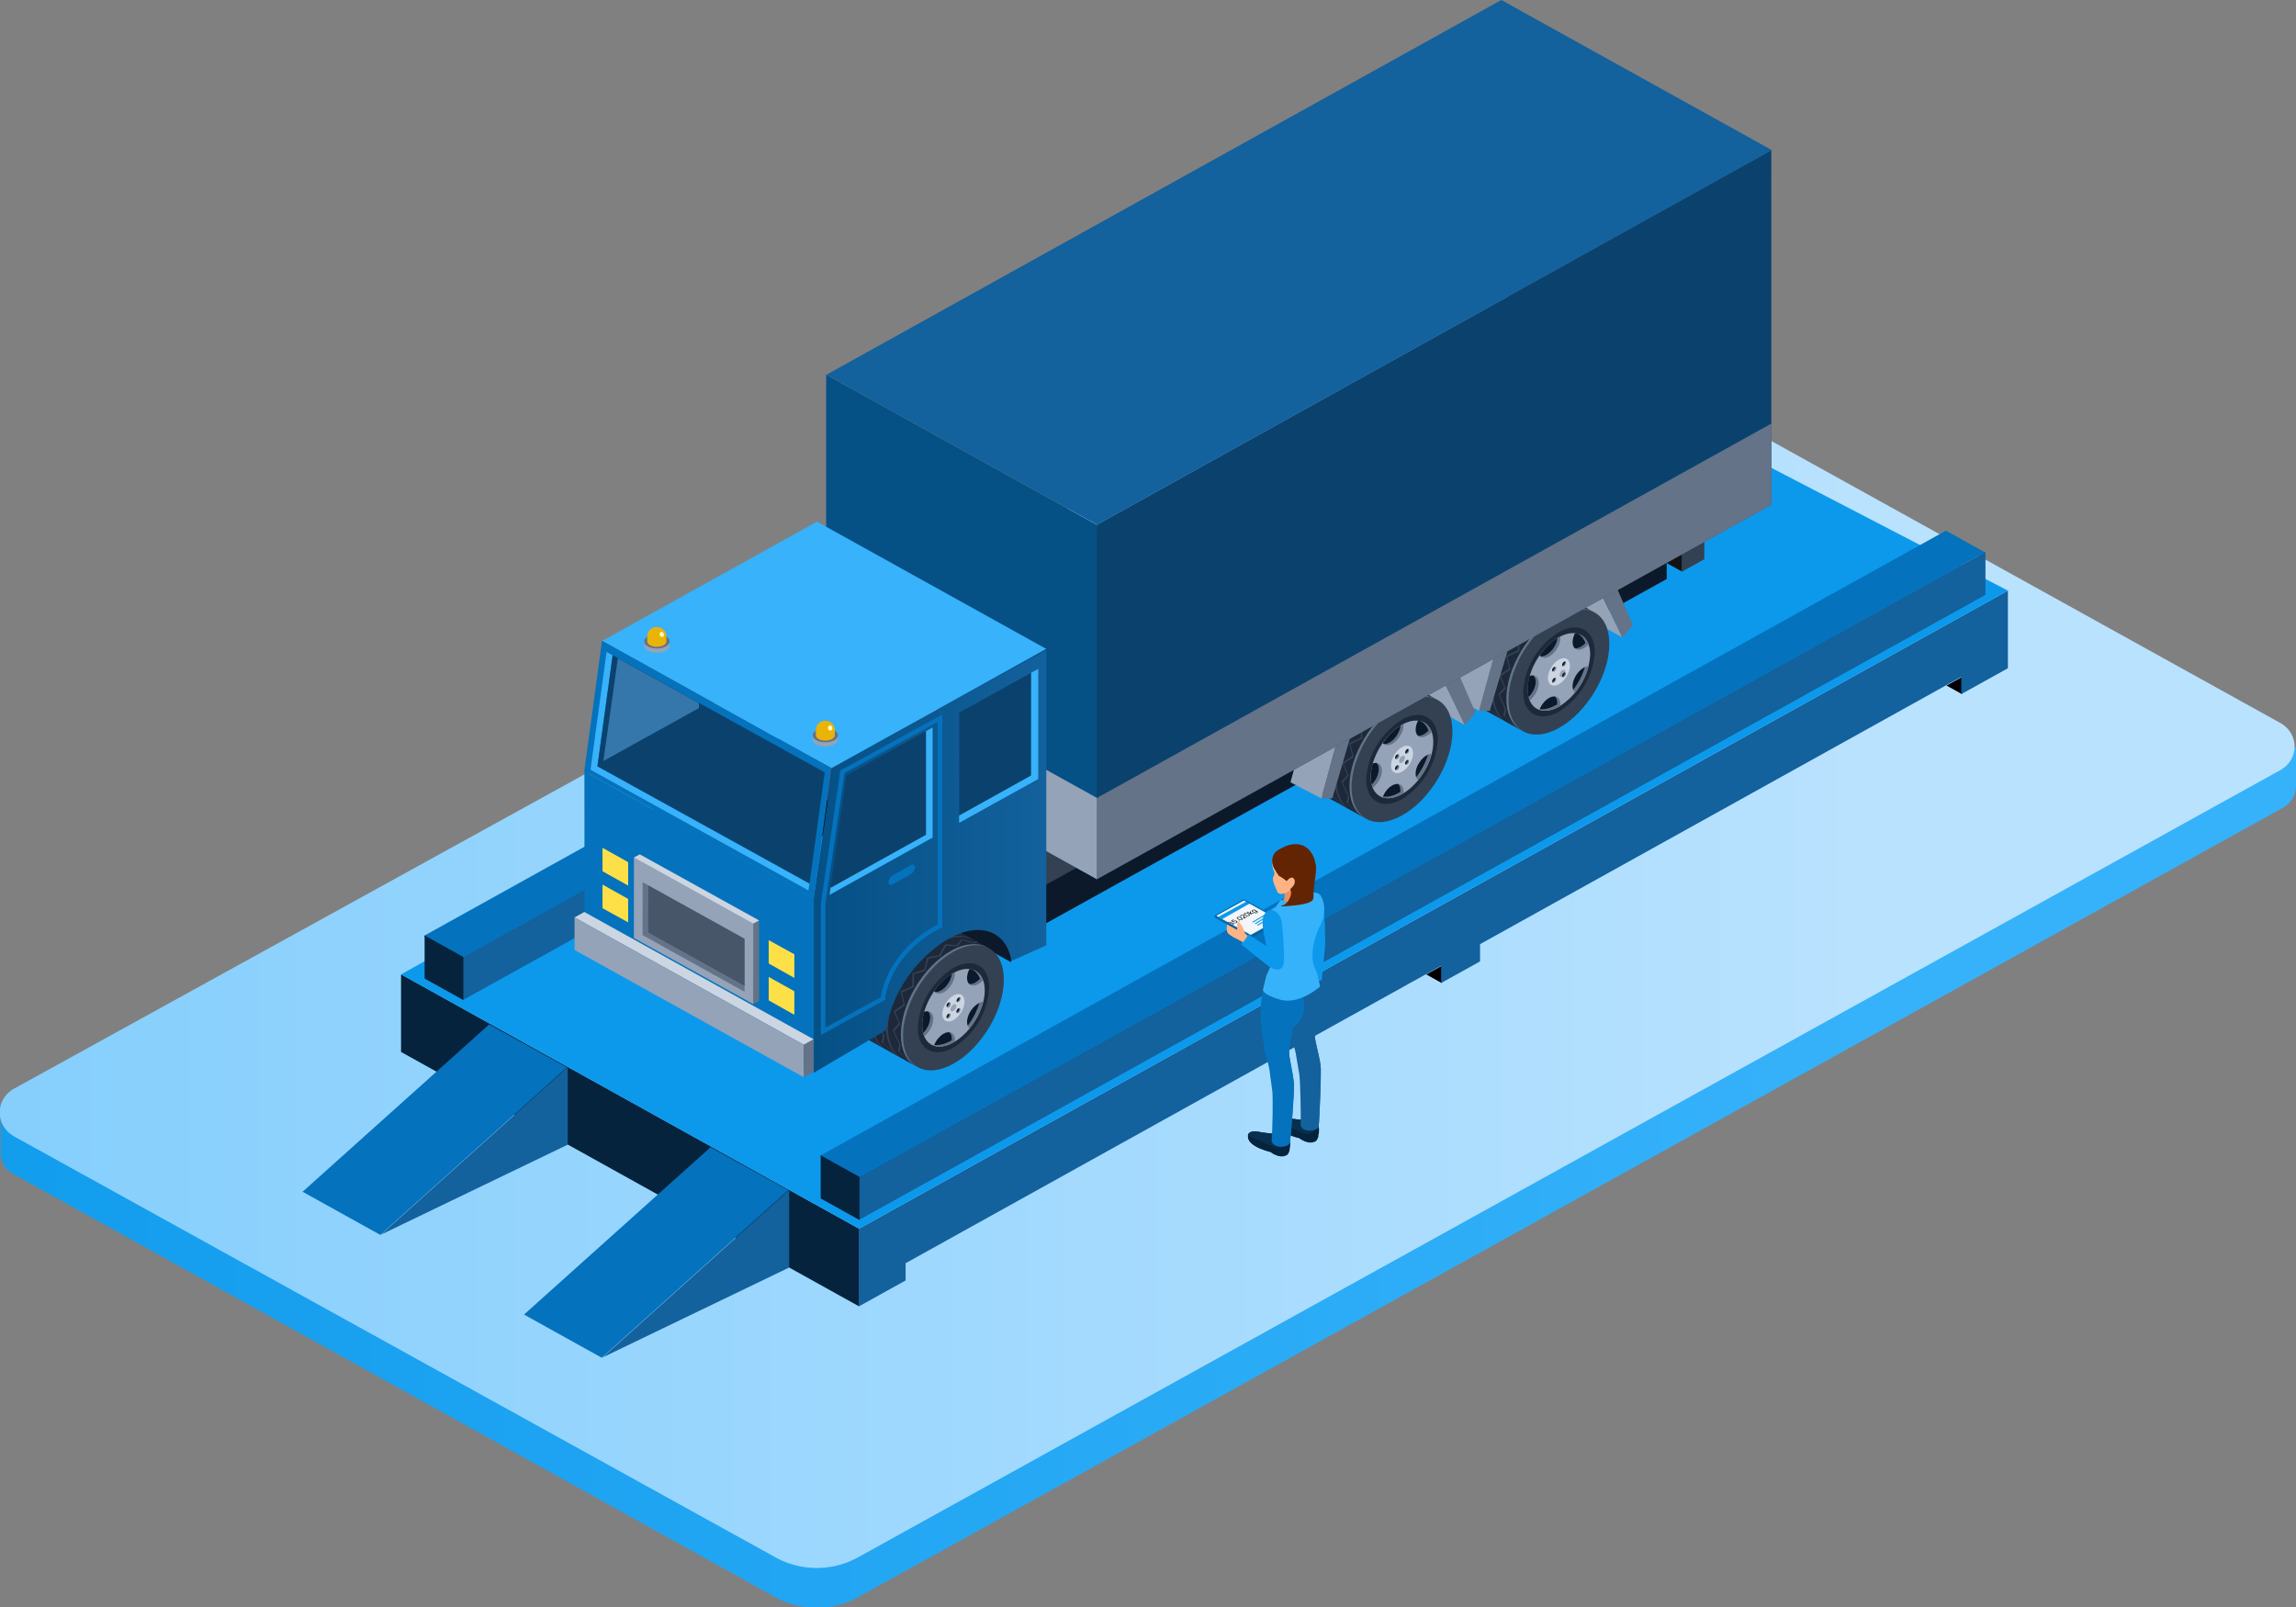 <svg xmlns="http://www.w3.org/2000/svg" xml:space="preserve" style="fill-rule:evenodd;clip-rule:evenodd;stroke-linecap:round;stroke-linejoin:round;stroke-miterlimit:10" viewBox="0 0 500 350"><rect x="0" y="0" width="500" height="350" fill="#808080" stroke="none"/><path d="M239.83 434.64v6.14a3.16 3.16 0 0 1-1.74 2.56l-95.52 55.28a10.35 10.35 0 0 1-10.33 0L-46.53 395.39a3.38 3.38 0 0 1-1.74-3.07v-4.9l288.1 47.22Z" style="fill:url(#a);fill-rule:nonzero" transform="matrix(-1.735 0 0 1.665 416.26 -482.31)"/><path d="m238.2 438.3-95.63 55.1a10.35 10.35 0 0 1-10.33 0l-178.56-103a3.55 3.55 0 0 1 0-6.14l95.17-54.95a10.35 10.35 0 0 1 10.33 0L238.1 432.05a3.6 3.6 0 0 1 .1 6.24Z" style="fill:url(#b);fill-rule:nonzero" transform="matrix(-1.735 0 0 1.665 416.26 -482.31)"/><path d="m423.9 149.31 3.38 1.88v-3.75l-3.38 1.87ZM310.6 212.23l3.37 1.88v-3.75l-3.38 1.87Z"/><path d="M173.2 368v-18l256.35-148v18l-10.4 6v-4l-107.38 62v4l-8.66 5v-4L183.6 358v4l-10.4 6Z" style="fill:#13619d" transform="matrix(.976 0 0 .939 18.02 -61.04)"/><path d="M173.2 368 71.02 309v-18l102.2 59v18Z" style="fill:#05233d" transform="matrix(.976 0 0 .939 18.02 -61.04)"/><path d="M173.2 350 71.02 291 323.9 145l105.66 57L173.2 350Z" style="fill:#0c99eb" transform="matrix(.976 0 0 .939 18.02 -61.04)"/><path d="M78 287.52h210.68v6.93H78z" style="fill:#13619d" transform="matrix(1.164 -.646 0 1.355 10.1 -130.83)"/><path d="M-246 280.59H52v6.93h-298z" style="fill:#0472bd" transform="matrix(.823 -.457 1.22 .678 -47.6 -98.8)"/><path d="M78 211.31h10v8.66H78z" style="fill:#05233d" transform="matrix(.846 .47 0 1.084 26.48 -61.98)"/><path d="M-22.1 19.12h2.44l14.57-25-2.45-.02-14.57 25.02Z" style="fill:#647387;fill-rule:nonzero" transform="scale(-2.289 2.201) rotate(29.87 -151.3 -227.66)"/><path d="M-28.18 11.57H.77l2.32-4.04h-28.94l-2.33 4.04Z" style="fill:#121214;fill-rule:nonzero" transform="scale(-2.289 2.201) rotate(-29.91 -9.88 280.9)"/><path d="M-1.12 3.73h2.45L-1.01-.3h-2.44l2.33 4.04Z" style="fill:#334153;fill-rule:nonzero" transform="matrix(-1.982 1.102 1.145 1.906 364.65 115.93)"/><path d="M-84.44-1.38h72.6L-.34-24.64l-71.87 1.22-12.22 22.04Z" style="fill:#334153;fill-rule:nonzero" transform="scale(-2.289 2.201) rotate(31.01 -220.23 -107.66)"/><path d="M0-32.01-59.03 2.05l-3.2 1.84V.07l3.2-1.84L0-35.9v3.89Z" style="fill:#0b192b;fill-rule:nonzero" transform="matrix(2.289 0 0 2.201 362.96 196.56)"/><path d="M-.73-6.04h25.2l-1.91 3.3h-25.2l1.9-3.3Z" style="fill-rule:nonzero" transform="scale(2.289 -2.201) rotate(-30 -102.2 -183.77)"/><path d="M-6.71 3.9h4.1l3.66-2.1-3.87-.64-3.9 2.74Z" style="fill:#94a3b8;fill-rule:nonzero" transform="scale(-2.289 2.201) rotate(-29.99 29.92 309.05)"/><path d="M0-11.09c-2.66-1.53-4.8-.29-4.8 2.77 0 3.07 2.14 6.79 4.8 8.33 2.64 1.52 4.8.28 4.8-2.78 0-3.06-2.15-6.79-4.8-8.32" style="fill:#334153;fill-rule:nonzero" transform="matrix(-2.289 0 0 2.201 339.48 158.54)"/><path d="M0-13.1c1.27-.74 2.43-.83 3.3-.4l4.38 2.53c-.86-.44-2.02-.34-3.3.4-2.65 1.52-4.8 5.25-4.8 8.31C-.42-.75.11.32.96.84l-4.42-2.56h.01c-.83-.51-1.35-1.57-1.35-3.07 0-3.06 2.15-6.78 4.8-8.31" style="fill:#1d293b;fill-rule:nonzero" transform="matrix(2.289 0 0 2.201 329.45 157.42)"/><path d="M0-10.36c1.98-1.15 3.29-.4 3.29-.4l.2.12c-.86-.44-2.02-.35-3.3.39C-2.45-8.72-4.6-5-4.6-1.93c.01 1.51.53 2.58 1.39 3.09l-.23-.14C-4.29.51-4.8-.56-4.8-2.05c0-3.06 2.15-6.78 4.8-8.3" style="fill:#647387;fill-rule:nonzero" transform="matrix(2.289 0 0 2.201 339.03 156.7)"/><path d="M0-10.36c1.99-1.16 3.3-.4 3.3-.4l.19.11c-.87-.43-2.02-.34-3.3.4a10.65 10.65 0 0 0-4.8 8.31c0 1.52.54 2.59 1.39 3.1l-.23-.14C-4.3.51-4.8-.55-4.8-2.05A10.6 10.6 0 0 1 0-10.36" style="fill:#334153;fill-rule:nonzero" transform="matrix(2.289 0 0 2.201 335.76 154.88)"/><path d="M0-10.37c1.98-1.15 3.28-.4 3.28-.4l.2.1v.01c-.86-.43-2.01-.33-3.29.4a10.63 10.63 0 0 0-4.8 8.32c0 1.5.53 2.58 1.38 3.09L-3.46 1C-4.29.5-4.8-.56-4.8-2.06A10.6 10.6 0 0 1 0-10.37" style="fill:#0b192b;fill-rule:nonzero" transform="matrix(2.289 0 0 2.201 332.39 153.03)"/><path d="m0 4.15-.48-1.2.95-.69L.17 1 1.29.47V-.79l1.13-.39.28-1.18 1.13-.23.58-1.07 1.1.08.43-.57 1.16.3.3-.1.15.08-.41.1-1.11-.28-.42.59-1.1-.06-.55 1.05-1.14.24-.28 1.18-1.1.37V.57l-1.13.55.3 1.26-.94.65.48 1.22-.58.67.63 1.42L.06 7l.98.96c.13.13.27.24.42.33l-.18-.12-.3-.21C.74 7.75-.09 6.92-.09 6.92l.14-.65-.63-1.44.58-.68Z" style="fill:#334153;fill-rule:nonzero" transform="matrix(2.289 0 0 2.201 327.58 140.59)"/><path d="m0 4.16-.48-1.2.95-.69L.17 1 1.3.48V-.77l1.13-.4.29-1.18 1.13-.22.58-1.08 1.1.08.43-.58 1.16.31.29-.1.15.08-.4.1-1.12-.28-.42.58-1.1-.05-.55 1.05-1.14.24-.27 1.18-1.12.38.01 1.24-1.13.54.3 1.27-.93.65.47 1.22-.58.67.63 1.41-.13.68.97.96c.13.13.28.23.43.33l-.19-.12c-.1-.05-.2-.13-.3-.2L-.08 6.91l.14-.64-.63-1.44.58-.68Z" style="fill:#334153;fill-rule:nonzero" transform="matrix(2.289 0 0 2.201 324.03 138.6)"/><path d="m0 4.15-.48-1.2.95-.69L.17 1 1.29.47V-.78l1.13-.4.28-1.18 1.14-.23.57-1.06 1.1.07.44-.57 1.16.3.3-.1.14.09-.4.1-1.12-.29-.42.59-1.1-.06-.54 1.05-1.15.23-.27 1.19-1.11.38V.57L.31 1.1l.3 1.27-.93.65.47 1.22-.57.67.62 1.42L.07 7l.97.96c.13.13.28.24.43.33l-.19-.11c-.1-.06-.2-.14-.3-.22A28.55 28.55 0 0 1-.08 6.9l.14-.64-.63-1.44.58-.68Z" style="fill:#334153;fill-rule:nonzero" transform="matrix(2.289 0 0 2.201 320.53 136.68)"/><path d="M0-7.87c-1.89-1.08-3.4-.2-3.41 1.97A7.55 7.55 0 0 0-.01 0C1.88 1.08 3.4.2 3.4-1.97A7.52 7.52 0 0 0 0-7.87" style="fill:#1d293b;fill-rule:nonzero" transform="matrix(-2.289 0 0 2.201 339.48 155)"/><path d="M0-6.87c-1.64-.95-2.97-.18-2.97 1.72A6.6 6.6 0 0 0 0 0c1.65.95 2.97.18 2.97-1.72S1.65-5.92 0-6.87" style="fill:#94a3b8;fill-rule:nonzero" transform="matrix(-2.289 0 0 2.201 339.5 153.91)"/><path d="M0-2.44c-.58-.33-1.05-.06-1.05.61 0 .67.47 1.49 1.04 1.82.59.34 1.06.07 1.06-.6 0-.67-.47-1.49-1.06-1.83" style="fill:#ccd5e2;fill-rule:nonzero" transform="matrix(-2.289 0 0 2.201 339.48 149.03)"/><path d="M0-.64c-.16-.09-.28-.02-.28.16 0 .17.12.39.28.48.15.1.27.01.27-.16A.6.6 0 0 0 0-.64" style="fill:#94a3b8;fill-rule:nonzero" transform="scale(-2.289 2.201) rotate(-.27 14132.32 31577.57)"/><path d="M0 .04c.06-.1.07-.22.04-.28h.08c.09.05.09.2 0 .32-.07.14-.2.2-.27.16L-.18.21A.38.38 0 0 0 0 .04" style="fill:#647387;fill-rule:nonzero" transform="matrix(2.289 0 0 2.201 338.46 145.74)"/><path d="M-.11-.47c-.06.04-.1.14-.09.26 0 .1.05.19.1.24.05-.05.1-.15.08-.27 0-.1-.04-.2-.09-.23" style="fill:#0b192b;fill-rule:nonzero" transform="matrix(-2.054 -.972 -1.011 1.975 337.84 146.04)"/><path d="M0 .03c.06-.1.08-.21.04-.27a.12.12 0 0 1 .08 0C.2-.2.2-.05.12.08c-.08.13-.2.2-.27.16A.1.1 0 0 1-.2.2C-.13.19-.05.12 0 .03" style="fill:#647387;fill-rule:nonzero" transform="matrix(2.289 0 0 2.201 340.61 144.58)"/><path d="M-.11-.47c-.07.04-.1.14-.1.26 0 .1.04.2.1.24.06-.04.1-.14.09-.26 0-.1-.05-.2-.1-.24" style="fill:#0b192b;fill-rule:nonzero" transform="scale(-2.289 2.201) rotate(-27.75 58.93 333.6)"/><path d="M0 .04c.06-.1.07-.22.04-.28h.08c.08.05.08.19 0 .32-.07.13-.2.21-.27.16A.12.12 0 0 1-.2.2C-.12.19-.06.12 0 .04" style="fill:#647387;fill-rule:nonzero" transform="matrix(2.289 0 0 2.201 340.59 146.97)"/><path d="M-.1-.47c-.07.04-.11.15-.1.27 0 .1.03.19.1.23.04-.04.1-.14.08-.26 0-.1-.04-.2-.09-.24" style="fill:#0b192b;fill-rule:nonzero" transform="scale(-2.289 2.201) rotate(-27.75 61.13 334.13)"/><path d="M0 .03c.06-.1.08-.22.04-.28h.08c.08.05.08.2 0 .32-.07.14-.2.22-.28.17A.08.08 0 0 1-.2.2.36.36 0 0 0 0 .03" style="fill:#647387;fill-rule:nonzero" transform="matrix(2.289 0 0 2.201 338.45 148.15)"/><path d="M-.1-.47c-.07.03-.11.14-.1.26 0 .1.04.2.1.24.05-.05.1-.15.09-.27 0-.1-.05-.2-.1-.24" style="fill:#0b192b;fill-rule:nonzero" transform="scale(-2.289 2.201) rotate(-27.53 63.83 335)"/><path d="M0-2.46c.3.04.5.3.5.75C.5-1.1.14-.39-.35 0l-.1-.3c.4-.41.68-1.03.68-1.54 0-.28-.09-.5-.22-.62" style="fill:#647387;fill-rule:nonzero" transform="matrix(2.289 0 0 2.201 333.94 152.54)"/><path d="M0-2.14c.13.13.22.34.22.62C.22-1-.06-.4-.46 0c-.06-.23-.09-.5-.09-.78 0-.43.06-.87.19-1.32A.8.8 0 0 1 0-2.14" style="fill:#0b192b;fill-rule:nonzero" transform="matrix(2.289 0 0 2.201 333.94 151.83)"/><path d="M0-1.71c.45.15.79.5.98 1.04C.55-.2.02 0-.3-.26l-.02-.02c.3.04.68-.16 1-.53A1.68 1.68 0 0 0 0-1.7" style="fill:#647387;fill-rule:nonzero" transform="matrix(2.289 0 0 2.201 343.7 141.83)"/><path d="M.22-1.38c-.34.12-.64.37-.87.73.23.43.56.7.87.74.35-.2.47-.82.32-1.46a1.39 1.39 0 0 0-.32 0" style="fill:#0b192b;fill-rule:nonzero" transform="matrix(-2.232 -.487 -.506 2.147 343.5 141.12)"/><path d="m0-1.89.16-.1a1 1 0 0 1 .13-.07C.35-1.53.06-.8-.43-.34c-.44.42-.9.5-1.18.25.26.04.58-.1.9-.38.39-.39.65-.94.71-1.42" style="fill:#647387;fill-rule:nonzero" transform="matrix(2.289 0 0 2.201 339.12 143.16)"/><path d="M-.86-2.17c-.28.4-.45.99-.4 1.54.03.42.18.73.4.88.04 0 .08 0 .12-.02.12-.83.1-1.67-.12-2.4" style="fill:#0b192b;fill-rule:nonzero" transform="scale(-2.289 2.201) rotate(-41.71 11.2 223.83)"/><path d="M-.66-2.8c-.3.9-.4 1.92-.3 2.9.1-.02.21-.07.3-.14-.06-.85.02-1.72.25-2.5a.86.86 0 0 0-.25-.27" style="fill:#647387;fill-rule:nonzero" transform="matrix(-1.939 -1.169 -1.216 1.865 341.27 149.56)"/><path d="M0-2.26A7.29 7.29 0 0 1-1.12 0c-.11-.32-.06-.8.18-1.27.24-.48.6-.83.94-.99" style="fill:#0b192b;fill-rule:nonzero" transform="matrix(2.289 0 0 2.201 345.16 150.26)"/><path d="M0 .25.13.17C.17-.2.1-.48-.08-.63c.36.04.56.41.5.93A2 2 0 0 0 .3.38c-.7.4-1.36.5-1.87.32l.03-.06C-1.1.7-.56.57 0 .24" style="fill:#647387;fill-rule:nonzero" transform="matrix(2.289 0 0 2.201 338.82 153.07)"/><path d="M0-1.3a.82.82 0 0 1 .22-.01c.17.15.25.43.21.8L.3-.45c-.56.33-1.09.45-1.54.4C-1-.67-.48-1.21 0-1.3" style="fill:#0b192b;fill-rule:nonzero" transform="matrix(2.289 0 0 2.201 338.13 154.58)"/><path d="m0-13.3 2 4.82L.99-7.25l-2-4.33-8.75 5.06L-11.62 0h-1.04l1.85-7.04L0-13.3Z" style="fill:#647387;fill-rule:nonzero" transform="matrix(2.289 0 0 2.201 351.03 154.83)"/><path d="M-5.64-1.1h7.28l-.8-3.25-7.27-.01.79 3.26Z" style="fill:#94a3b8;fill-rule:nonzero" transform="scale(-2.289 2.201) rotate(75.29 -115.84 -57.66)"/><path d="M-12.95-1.83H-.46l.95-1.64H-12l-.96 1.64Z" style="fill:#bcbec0;fill-rule:nonzero" transform="matrix(-1.981 1.102 1.145 1.906 327.47 143.32)"/><path d="M-6.71 3.9h4.09l3.67-2.1-3.87-.64-3.9 2.74Z" style="fill:#94a3b8;fill-rule:nonzero" transform="scale(-2.289 2.201) rotate(-30.05 53.34 284.95)"/><path d="M0-11.09c-2.66-1.53-4.8-.29-4.8 2.77C-4.8-5.25-2.66-1.53 0 0c2.65 1.53 4.8.29 4.8-2.77 0-3.07-2.15-6.79-4.8-8.32" style="fill:#334153;fill-rule:nonzero" transform="matrix(-2.289 0 0 2.201 305.31 177.6)"/><path d="M0-13.1c1.27-.74 2.43-.83 3.29-.4l4.38 2.53c-.86-.44-2.01-.34-3.29.4-2.65 1.52-4.8 5.25-4.8 8.3C-.42-.74.1.33.96.84l-4.41-2.55C-4.3-2.24-4.8-3.3-4.8-4.8c0-3.06 2.15-6.78 4.8-8.32" style="fill:#1d293b;fill-rule:nonzero" transform="matrix(2.289 0 0 2.201 295.3 176.48)"/><path d="M0-10.37c1.99-1.15 3.29-.4 3.29-.4l.2.12c-.86-.44-2.02-.34-3.29.4C-2.45-8.74-4.6-5-4.6-1.96c0 1.52.52 2.59 1.38 3.1l-.23-.13C-4.3.5-4.8-.56-4.8-2.05c0-3.07 2.15-6.79 4.8-8.32" style="fill:#647387;fill-rule:nonzero" transform="matrix(2.289 0 0 2.201 304.86 175.77)"/><path d="M0-10.36c1.98-1.16 3.28-.4 3.28-.4l.2.1c-.86-.42-2.02-.33-3.29.4a10.63 10.63 0 0 0-4.8 8.32c0 1.52.54 2.58 1.38 3.1l-.23-.14C-4.29.5-4.81-.56-4.8-2.05c0-3.07 2.14-6.79 4.8-8.31" style="fill:#334153;fill-rule:nonzero" transform="matrix(2.289 0 0 2.201 301.6 173.94)"/><path d="M0-10.37c1.99-1.15 3.29-.4 3.29-.4l.2.11v.01c-.87-.44-2.02-.34-3.3.4a10.6 10.6 0 0 0-4.8 8.3c0 1.52.53 2.58 1.39 3.1l-.24-.14C-4.29.5-4.8-.56-4.8-2.05A10.6 10.6 0 0 1 0-10.37" style="fill:#0b192b;fill-rule:nonzero" transform="matrix(2.289 0 0 2.201 298.21 172.08)"/><path d="m0 4.16-.48-1.2.95-.69L.17 1 1.28.5 1.3-.78l1.13-.4.27-1.18 1.14-.23.57-1.07 1.1.08.43-.58 1.16.31.3-.11.15.1-.4.1-1.13-.29-.42.59-1.1-.06-.54 1.05-1.14.23-.28 1.19-1.1.37V.57L.3 1.12l.3 1.27-.94.65.48 1.21-.58.68.63 1.42L.07 7l.97.97c.13.12.27.24.42.32l-.18-.1-.3-.22A35.01 35.01 0 0 1-.08 6.92l.14-.64-.63-1.45.58-.67Z" style="fill:#334153;fill-rule:nonzero" transform="matrix(2.289 0 0 2.201 293.4 159.62)"/><path d="m0 4.15-.48-1.2.94-.69L.16 1 1.3.47V-.78l1.13-.4.28-1.18 1.13-.22.58-1.08 1.1.08.43-.57 1.16.31.3-.11.14.08-.4.11-1.11-.28-.43.58-1.1-.06-.54 1.05-1.14.24-.28 1.18-1.1.38V.57L.3 1.11l.3 1.27-.94.65.48 1.22-.58.67.62 1.42L.06 7l.98.96c.13.13.27.24.42.33l-.18-.11-.3-.22C.73 7.75-.09 6.9-.09 6.9l.14-.64-.64-1.44.59-.68Z" style="fill:#334153;fill-rule:nonzero" transform="matrix(2.289 0 0 2.201 289.88 157.68)"/><path d="m0 4.16-.48-1.2.95-.69L.17 1 1.3.48V-.78l1.13-.4.28-1.17 1.14-.23.57-1.07 1.1.08.43-.57 1.17.3.29-.1.15.08-.4.1-1.12-.28-.42.59-1.1-.06-.54 1.04-1.15.25-.28 1.18-1.1.38V.58l-1.12.54.3 1.26-.94.66.47 1.22-.58.67.63 1.41-.13.68.97.96c.13.12.28.23.43.32l-.2-.1h.01L1 7.97A31.05 31.05 0 0 1-.09 6.92l.14-.64-.63-1.44.58-.68Z" style="fill:#334153;fill-rule:nonzero" transform="matrix(2.289 0 0 2.201 286.37 155.72)"/><path d="M0-7.88c-1.89-1.08-3.4-.2-3.41 1.98A7.53 7.53 0 0 0-.01-.01C1.88 1.09 3.4.2 3.4-1.97A7.55 7.55 0 0 0 0-7.87" style="fill:#1d293b;fill-rule:nonzero" transform="matrix(-2.289 0 0 2.201 305.3 174.07)"/><path d="M0-6.87c-1.64-.95-2.97-.18-2.97 1.72S-1.64-.95 0 0C1.65.95 2.98.18 2.98-1.7c0-1.9-1.33-4.21-2.98-5.16" style="fill:#94a3b8;fill-rule:nonzero" transform="matrix(-2.289 0 0 2.201 305.33 172.95)"/><path d="M0-2.44c-.58-.33-1.05-.06-1.05.62C-1.05-1.15-.58-.33 0 0c.58.33 1.05.06 1.05-.61C1.05-1.28.58-2.1 0-2.44" style="fill:#ccd5e2;fill-rule:nonzero" transform="matrix(-2.289 0 0 2.201 305.32 168.08)"/><path d="M-.01-.65c-.15-.08-.27 0-.27.17 0 .18.11.38.27.48.15.09.28.02.28-.16A.65.65 0 0 0 0-.65" style="fill:#94a3b8;fill-rule:nonzero" transform="matrix(-2.289 0 0 2.201 305.3 166.1)"/><path d="M0 .04c.06-.1.08-.21.04-.29.03 0 .06 0 .09.02.07.04.07.18 0 .32-.08.13-.2.2-.28.16L-.2.2C-.12.19-.06.13 0 .04" style="fill:#647387;fill-rule:nonzero" transform="matrix(2.289 0 0 2.201 304.3 164.79)"/><path d="M-.11-.48c-.07.05-.1.15-.1.27.01.1.04.19.1.24.05-.04.1-.15.09-.27 0-.1-.05-.19-.1-.24" style="fill:#0b192b;fill-rule:nonzero" transform="matrix(-2.035 -1.007 -1.047 1.957 303.65 165.07)"/><path d="M0 .05c.06-.1.07-.22.04-.28h.09c.07.05.07.2 0 .33-.08.13-.2.19-.29.15A.12.12 0 0 1-.19.21C-.12.2-.06.14 0 .05" style="fill:#647387;fill-rule:nonzero" transform="matrix(2.289 0 0 2.201 306.44 163.6)"/><path d="M-.12-.47c-.06.04-.1.14-.1.27.02.1.04.19.1.23.06-.04.1-.15.1-.26 0-.1-.05-.2-.1-.24" style="fill:#0b192b;fill-rule:nonzero" transform="scale(-2.289 2.201) rotate(-27.59 84.83 309.33)"/><path d="M0 .03c.06-.1.07-.21.04-.27h.09c.07.05.07.19 0 .32-.09.13-.21.2-.28.16A.22.22 0 0 1-.2.2.35.35 0 0 0 0 .03" style="fill:#647387;fill-rule:nonzero" transform="matrix(2.289 0 0 2.201 306.42 166.02)"/><path d="M-.1-.47c-.07.04-.1.15-.1.26 0 .1.04.2.1.24.05-.04.1-.14.09-.27-.01-.1-.05-.19-.1-.23" style="fill:#0b192b;fill-rule:nonzero" transform="scale(-2.289 2.201) rotate(-27.08 90.06 315.2)"/><path d="M0 .03c.06-.1.07-.22.04-.28h.09c.07.05.07.2 0 .33-.08.13-.2.2-.28.16A.08.08 0 0 1-.2.2.35.35 0 0 0 0 .03" style="fill:#647387;fill-rule:nonzero" transform="matrix(2.289 0 0 2.201 304.27 167.2)"/><path d="M-.1-.47c-.07.03-.11.14-.1.26 0 .1.04.2.1.24.05-.05.1-.15.09-.27 0-.1-.05-.19-.1-.23" style="fill:#0b192b;fill-rule:nonzero" transform="matrix(-2.038 -1.002 -1.042 1.96 303.65 167.47)"/><path d="M0-2.46c.3.04.5.3.51.76C.51-1.1.13-.4-.37 0l-.1-.3c.4-.42.68-1.02.68-1.54 0-.28-.08-.5-.21-.62" style="fill:#647387;fill-rule:nonzero" transform="matrix(2.289 0 0 2.201 299.78 171.6)"/><path d="M0-2.15c.13.13.21.34.21.62C.21-1-.07-.4-.47.01a4.86 4.86 0 0 1 .1-2.1.8.8 0 0 1 .37-.06" style="fill:#0b192b;fill-rule:nonzero" transform="matrix(2.289 0 0 2.201 299.78 170.9)"/><path d="M0-1.71c.45.15.8.5.98 1.04C.55-.2.02 0-.3-.26l-.02-.02c.3.03.68-.16 1-.53A1.7 1.7 0 0 0 0-1.7" style="fill:#647387;fill-rule:nonzero" transform="matrix(2.289 0 0 2.201 309.53 160.88)"/><path d="M.21-1.37c-.34.12-.63.36-.86.73.23.42.56.7.86.73.36-.2.48-.81.33-1.46a1.61 1.61 0 0 0-.33 0" style="fill:#0b192b;fill-rule:nonzero" transform="matrix(-2.232 -.485 -.505 2.147 309.32 160.17)"/><path d="m0-1.88.16-.1.14-.07C.35-1.54.06-.82-.43-.35c-.44.43-.9.51-1.18.26.27.03.58-.1.89-.39.4-.38.66-.93.72-1.41" style="fill:#647387;fill-rule:nonzero" transform="matrix(2.289 0 0 2.201 304.95 162.2)"/><path d="M-.86-2.17c-.28.4-.44.99-.4 1.54.03.42.18.73.4.88.04 0 .08 0 .12-.02.12-.83.09-1.67-.12-2.4" style="fill:#0b192b;fill-rule:nonzero" transform="scale(-2.289 2.201) rotate(-41.65 30.19 208.85)"/><path d="M-.66-2.8c-.3.89-.4 1.92-.3 2.9.1-.02.2-.07.3-.14-.06-.84.02-1.72.25-2.51a.86.86 0 0 0-.25-.25" style="fill:#647387;fill-rule:nonzero" transform="matrix(-1.938 -1.172 -1.218 1.864 307.1 168.62)"/><path d="M0-2.25C-.23-1.46-.63-.68-1.13 0c-.11-.32-.06-.8.18-1.27.25-.47.6-.83.95-.98" style="fill:#0b192b;fill-rule:nonzero" transform="matrix(2.289 0 0 2.201 311 169.3)"/><path d="M0 .25.13.17c.04-.36-.04-.64-.2-.8.35.05.55.41.5.93a1.2 1.2 0 0 0-.14.08c-.7.4-1.34.5-1.85.32 0-.02 0-.04.02-.06.45.06.97-.07 1.54-.4" style="fill:#647387;fill-rule:nonzero" transform="matrix(2.289 0 0 2.201 304.66 172.12)"/><path d="M0-1.3a.7.7 0 0 1 .22 0c.16.15.24.43.2.8L.3-.44c-.56.33-1.08.45-1.53.39C-1-.67-.5-1.2 0-1.29" style="fill:#0b192b;fill-rule:nonzero" transform="matrix(2.289 0 0 2.201 303.98 173.62)"/><path d="m0-13.29 2 4.8L.98-7.25l-2-4.33-8.75 5.05L-11.62 0h-1.03l1.83-7.04L0-13.3Z" style="fill:#647387;fill-rule:nonzero" transform="matrix(2.289 0 0 2.201 316.73 173.89)"/><path d="M-5.63-1.1h7.28l-.8-3.25h-7.29l.8 3.25Z" style="fill:#94a3b8;fill-rule:nonzero" transform="matrix(-.578 2.13 2.214 .556 291.15 170.99)"/><path d="M-12.95-1.83H-.46l.95-1.65-12.5.01-.94 1.64Z" style="fill:#bcbec0;fill-rule:nonzero" transform="matrix(-1.982 1.101 1.145 1.906 293.15 162.37)"/><path d="m0 49.93-25.73-14.85V0L0 14.85l.91 8.82L0 49.92Z" style="fill:#055085;fill-rule:nonzero" transform="matrix(2.289 0 0 2.201 238.81 81.6)"/><path d="M-60.4 14.2h74.13L-3.8-16.18h-74.13L-60.4 14.2Z" style="fill:#0b426d;fill-rule:nonzero" transform="matrix(-1.982 1.101 1.144 1.906 249.79 149.33)"/><path d="M0-29.03-64.2 8.04l-1.5-4.9L-64.2 0 0-37.07v8.04Z" style="fill:#647387;fill-rule:nonzero" transform="matrix(2.289 0 0 2.201 385.77 173.83)"/><path d="M-29.73 14.93h29.7L4 7.96h-29.71l-4.02 6.97Z" style="fill:#94a3b8;fill-rule:nonzero" transform="scale(-2.289 2.201) rotate(-29.99 67.48 190.22)"/><path d="M-89.47 1.76h74.14L-.47-23.96l-74.14-.01-14.86 25.73Z" style="fill:#13619d;fill-rule:nonzero" transform="scale(-2.289 2.201) rotate(30 -153.45 -139.29)"/><path d="M.5-1.76h8.17l-2.08 3.6H-1.6L.5-1.76Z" style="fill:#0b192b;fill-rule:nonzero" transform="matrix(1.982 1.101 1.144 -1.906 205.02 196.67)"/><path d="M0-11.08c-2.65-1.54-4.8-.3-4.8 2.77C-4.8-5.25-2.65-1.53 0 0c2.64 1.53 4.8.29 4.8-2.77S2.65-9.56 0-11.08" style="fill:#334153;fill-rule:nonzero" transform="matrix(-2.289 0 0 2.201 207.62 231.68)"/><path d="M0-13.1c1.27-.74 2.44-.83 3.3-.4l4.37 2.53c-.86-.43-2.01-.34-3.29.4-2.65 1.52-4.8 5.25-4.8 8.31C-.42-.75.11.33.96.84l-4.42-2.55C-4.29-2.23-4.8-3.3-4.8-4.8c0-3.06 2.16-6.78 4.81-8.31" style="fill:#1d293b;fill-rule:nonzero" transform="matrix(2.289 0 0 2.201 197.6 230.56)"/><path d="M0-10.36c1.98-1.15 3.3-.4 3.3-.4l.19.11c-.87-.43-2.01-.34-3.29.4C-2.45-8.72-4.6-5-4.6-1.94c0 1.52.52 2.59 1.38 3.1l-.23-.13C-4.29.5-4.8-.55-4.8-2.05c0-3.06 2.15-6.78 4.8-8.31" style="fill:#647387;fill-rule:nonzero" transform="matrix(2.289 0 0 2.201 207.17 229.85)"/><path d="M0-10.37c1.99-1.15 3.3-.39 3.3-.39l.19.11c-.87-.43-2.02-.33-3.3.4a10.6 10.6 0 0 0-4.79 8.3c0 1.53.53 2.6 1.38 3.1l-.23-.13C-4.28.5-4.8-.56-4.8-2.05c0-3.06 2.15-6.79 4.8-8.32" style="fill:#334153;fill-rule:nonzero" transform="matrix(2.289 0 0 2.201 203.9 228.03)"/><path d="M0-10.38c1.98-1.14 3.29-.39 3.29-.39l.2.11c-.88-.43-2.02-.33-3.3.4a10.63 10.63 0 0 0-4.8 8.3c0 1.53.53 2.6 1.38 3.1l-.23-.13C-4.29.49-4.8-.56-4.8-2.06c0-3.06 2.15-6.78 4.8-8.32" style="fill:#334153;fill-rule:nonzero" transform="matrix(2.289 0 0 2.201 200.53 226.17)"/><path d="m0 4.15-.48-1.2.95-.69L.17.98l1.11-.5.02-1.26 1.13-.4.27-1.18 1.13-.22.58-1.08 1.1.08.43-.57 1.16.3.3-.1.15.09-.41.1-1.11-.29-.42.59-1.1-.06-.55 1.05-1.14.23-.28 1.19-1.1.38V.56L.3 1.12l.3 1.26-.93.65.47 1.22-.58.67.63 1.42L.07 7l.96.96c.14.13.28.24.43.33l-.18-.1-.3-.23A34.08 34.08 0 0 1-.08 6.92l.14-.65-.63-1.44.58-.68Z" style="fill:#334153;fill-rule:nonzero" transform="matrix(2.289 0 0 2.201 195.72 213.72)"/><path d="m0 4.16-.48-1.2.95-.7L.17 1 1.3.48V-.78l1.13-.4.28-1.18 1.14-.22.57-1.07 1.11.07.43-.56 1.16.3.3-.11.14.09-.41.1-1.11-.28-.42.58-1.1-.05-.55 1.04-1.14.24-.27 1.18-1.12.38.01 1.24-1.13.54.3 1.27-.94.66.49 1.22-.59.66.63 1.42L.06 7l.98.96c.13.13.27.24.42.33l-.18-.11-.3-.22C.75 7.76-.08 6.92-.08 6.92l.14-.65-.64-1.44.59-.67Z" style="fill:#334153;fill-rule:nonzero" transform="matrix(2.289 0 0 2.201 192.18 211.76)"/><path d="m0 4.16-.48-1.2.94-.69L.17 1 1.3.48V-.78l1.13-.4.28-1.18 1.14-.22.57-1.07 1.1.08.43-.58 1.16.3.3-.1.15.09-.41.1-1.11-.28-.42.58-1.1-.05-.55 1.04-1.14.24-.28 1.18-1.1.38V.57l-1.13.55.3 1.26-.94.66.48 1.2-.58.68.63 1.42-.13.67s.76.77.97.96c.13.13.28.24.42.34l-.18-.12a3.2 3.2 0 0 1-.3-.22A29.87 29.87 0 0 1-.09 6.92l.14-.65-.63-1.44.58-.67Z" style="fill:#334153;fill-rule:nonzero" transform="matrix(2.289 0 0 2.201 188.68 209.81)"/><path d="M-.01-7.87c-1.88-1.09-3.4-.2-3.4 1.97A7.55 7.55 0 0 0-.02 0c1.89 1.09 3.41.2 3.4-1.96A7.53 7.53 0 0 0 0-7.87" style="fill:#1d293b;fill-rule:nonzero" transform="matrix(-2.289 0 0 2.201 207.62 228.14)"/><path d="M0-6.87c-1.64-.95-2.98-.18-2.98 1.72S-1.64-.95 0 0c1.64.96 2.97.19 2.97-1.71S1.64-5.92 0-6.87" style="fill:#94a3b8;fill-rule:nonzero" transform="matrix(-2.289 0 0 2.201 207.63 227.04)"/><path d="M-.01-2.43c-.57-.34-1.05-.06-1.05.6 0 .68.48 1.5 1.05 1.83.58.34 1.06.07 1.06-.6 0-.68-.48-1.5-1.06-1.83" style="fill:#ccd5e2;fill-rule:nonzero" transform="matrix(-2.289 0 0 2.201 207.62 222.16)"/><path d="M0-.64c-.16-.08-.28-.01-.28.17 0 .17.12.38.27.47.15.09.29.02.29-.16C.27-.33.15-.55-.01-.63" style="fill:#94a3b8;fill-rule:nonzero" transform="matrix(-2.289 0 0 2.201 207.62 220.18)"/><path d="M0 .04c.06-.1.07-.22.04-.29h.09c.07.06.07.2 0 .33-.08.14-.2.21-.28.16C-.17.23-.2.22-.2.2A.36.36 0 0 0 0 .03" style="fill:#647387;fill-rule:nonzero" transform="matrix(2.289 0 0 2.201 206.6 218.88)"/><path d="M-.11-.47c-.06.04-.1.15-.1.27.01.1.04.18.1.23.05-.04.1-.15.1-.26-.02-.11-.05-.2-.1-.24" style="fill:#0b192b;fill-rule:nonzero" transform="scale(-2.289 2.201) rotate(-27.38 159.32 234.46)"/><path d="M0 .03c.06-.1.07-.21.04-.28h.08c.08.05.08.2 0 .33s-.2.2-.28.16A.2.2 0 0 1-.2.2.37.37 0 0 0 0 .03" style="fill:#647387;fill-rule:nonzero" transform="matrix(2.289 0 0 2.201 208.76 217.72)"/><path d="M-.12-.47c-.05.04-.1.14-.1.26.01.1.05.19.1.24.06-.04.1-.14.1-.26-.01-.11-.04-.2-.1-.24" style="fill:#0b192b;fill-rule:nonzero" transform="scale(-2.289 2.201) rotate(-28.19 151.76 230.6)"/><path d="M0 .03c.06-.1.07-.21.04-.27a.09.09 0 0 1 .08 0C.2-.2.2-.05.12.08c-.07.13-.2.2-.27.16C-.17.24-.2.21-.2.2-.12.18-.06.1 0 .03" style="fill:#647387;fill-rule:nonzero" transform="matrix(2.289 0 0 2.201 208.73 220.11)"/><path d="M-.11-.47c-.06.04-.1.15-.1.26.01.1.04.2.1.24.05-.04.1-.15.09-.27 0-.1-.04-.19-.1-.23" style="fill:#0b192b;fill-rule:nonzero" transform="scale(-2.289 2.201) rotate(-27.75 157.2 234.1)"/><path d="M0 .04c.06-.1.07-.22.04-.29.03 0 .06 0 .08.02.08.04.08.19 0 .32-.07.12-.2.2-.27.16A.11.11 0 0 1-.2.2C-.13.19-.06.13 0 .04" style="fill:#647387;fill-rule:nonzero" transform="matrix(2.289 0 0 2.201 206.58 221.27)"/><path d="M-.11-.48c-.06.05-.1.15-.1.27.01.1.05.2.1.24.05-.05.1-.15.09-.27 0-.1-.04-.19-.1-.24" style="fill:#0b192b;fill-rule:nonzero" transform="matrix(-2.035 -1.007 -1.047 1.957 205.95 221.55)"/><path d="M0-2.46c.3.04.5.3.5.75C.5-1.11.14-.39-.36 0l-.1-.31c.4-.4.68-1.01.68-1.53 0-.28-.07-.5-.21-.62" style="fill:#647387;fill-rule:nonzero" transform="matrix(2.289 0 0 2.201 202.1 225.68)"/><path d="M0-2.14c.14.13.21.34.21.62C.21-1-.07-.39-.46.01c-.06-.23-.09-.5-.09-.79a5 5 0 0 1 .18-1.31.9.9 0 0 1 .37-.05" style="fill:#0b192b;fill-rule:nonzero" transform="matrix(2.289 0 0 2.201 202.1 224.97)"/><path d="M0-1.7c.44.14.79.5.97 1.03C.54-.18.01 0-.3-.26l-.03-.02c.31.03.69-.16 1.01-.53C.54-1.2.3-1.52 0-1.7" style="fill:#647387;fill-rule:nonzero" transform="matrix(2.289 0 0 2.201 211.85 214.97)"/><path d="M.21-1.37c-.34.11-.64.36-.87.72.24.43.56.7.87.74.36-.2.48-.81.33-1.46a1.43 1.43 0 0 0-.33 0" style="fill:#0b192b;fill-rule:nonzero" transform="matrix(-2.23 -.493 -.513 2.145 211.62 214.25)"/><path d="m0-1.88.17-.1c.03-.03.09-.05.12-.07C.35-1.53.06-.8-.43-.33c-.44.42-.9.5-1.18.25.27.04.58-.1.9-.39.38-.38.66-.93.71-1.4" style="fill:#647387;fill-rule:nonzero" transform="matrix(2.289 0 0 2.201 207.27 216.28)"/><path d="M-.86-2.16c-.28.39-.44.98-.4 1.53.04.42.18.73.4.88.04 0 .08 0 .12-.02.12-.83.1-1.67-.12-2.4" style="fill:#0b192b;fill-rule:nonzero" transform="scale(-2.289 2.201) rotate(-41.76 83.44 164.68)"/><path d="M-.66-2.8c-.3.89-.4 1.92-.3 2.9.1-.02.2-.06.3-.14a7.3 7.3 0 0 1 .25-2.51c-.08-.1-.16-.2-.25-.25" style="fill:#647387;fill-rule:nonzero" transform="scale(-2.289 2.201) rotate(-32.12 129.94 209.48)"/><path d="M0-2.26C-.23-1.46-.62-.68-1.12 0c-.12-.33-.06-.8.18-1.28.24-.46.6-.82.94-.98" style="fill:#0b192b;fill-rule:nonzero" transform="matrix(2.289 0 0 2.201 213.3 223.4)"/><path d="M0 .24.13.16C.17-.19.1-.48-.08-.64c.36.05.56.42.5.93A1.1 1.1 0 0 1 .3.37c-.71.41-1.35.5-1.86.32l.02-.06C-1.09.69-.56.57 0 .24" style="fill:#647387;fill-rule:nonzero" transform="matrix(2.289 0 0 2.201 206.97 226.22)"/><path d="M0-1.3a.93.93 0 0 1 .21 0c.18.15.26.44.22.79L.3-.43c-.56.32-1.1.44-1.54.38C-.99-.67-.48-1.2 0-1.3" style="fill:#0b192b;fill-rule:nonzero" transform="matrix(2.289 0 0 2.201 206.28 227.7)"/><path d="M.92.41 1-.17v-.78l-.31.19a.6.6 0 0 1-.27.41c-.14.08-.25.03-.27-.1L0-.38V.94L.92.42Z" style="fill:url(#c);fill-rule:nonzero" transform="matrix(-50.646 0 0 -48.711 227.85 187.38)"/><path d="M-39.23 11.31h23.6l12.6-21.82h-23.6l-12.6 21.82Z" style="fill:#38b2fa;fill-rule:nonzero" transform="matrix(-1.982 1.101 1.144 1.906 137.15 162.96)"/><path d="M0 .12 1.76-.9c.21-.13.38-.03.38.21v.02c0 .24-.17.53-.38.66L0 1.02c-.21.12-.38.02-.38-.22V.78c0-.24.17-.54.38-.66" style="fill:#0472bd;fill-rule:nonzero" transform="matrix(2.289 0 0 2.201 194.36 190.39)"/><path d="M0 4.67V-5.58l.64-.37v10.9l-9.81 5.67.1-.71L0 4.67Z" style="fill:#38b2fa;fill-rule:nonzero" transform="matrix(2.289 0 0 2.201 201.63 171.53)"/><path d="M-12.28-3.2h10.24l5.25-9.08-11.11 1.5-4.38 7.57Z" style="fill:#0b426d;fill-rule:nonzero" transform="matrix(0 2.201 2.289 0 208.96 186.28)"/><path d="m0-14.44.7-.4v10.9L-6.83.4v-.75L0-4.3v-10.15Z" style="fill:#38b2fa;fill-rule:nonzero" transform="matrix(2.289 0 0 2.201 224.5 178.34)"/><path d="M-4.8 7.5h7.87l-5.08-8.8-7.88.01L-4.8 7.5Z" style="fill:#0b426d;fill-rule:nonzero" transform="matrix(-1.981 1.102 1.145 1.906 206.4 159.9)"/><path d="M-27.8 22.28h25.2L5.98 7.45h-25.2l-8.57 14.83Z" style="fill:#0472bd;fill-rule:nonzero" transform="scale(-2.289 2.201) rotate(-30.02 103.6 156.71)"/><path d="M-13.44 11.49H-.43l-9.65-23.29H-23.1l9.66 23.29Z" style="fill:#0472bd;fill-rule:nonzero" transform="matrix(-.298 2.183 2.269 .287 151 193.36)"/><path d="m0-22.92-1.45 10.99L18.73-.33l-.1.67L-2.1-11.6l1.53-11.66.58.34Z" style="fill:#38b2fa;fill-rule:nonzero" transform="matrix(2.289 0 0 2.201 133.4 193.18)"/><path d="M-11.92 11.06H-.83L-9.7-10.45h-11.08l8.86 21.5Z" style="fill:#0b426d;fill-rule:nonzero" transform="scale(-2.289 2.201) rotate(82.51 -82.45 5.81)"/><path d="M-5.19 3.89h.5L.55-5.2-9.62-3.82l4.43 7.7Z" style="fill:#3576ab;fill-rule:nonzero" transform="matrix(0 2.201 2.289 0 143.3 164.54)"/><path d="M0-.35C0-.18-.11 0-.35.14a1.9 1.9 0 0 1-1.7 0c-.24-.14-.36-.32-.36-.5v-.4H0v.4Z" style="fill:#94a3b8;fill-rule:nonzero" transform="matrix(2.289 0 0 2.201 182.49 161.83)"/><path d="M.85-1.47C.38-1.2 0-.54 0 .01 0 .55.38.77.85.5c.47-.28.85-.94.85-1.48s-.38-.76-.85-.49" style="fill:#647387;fill-rule:nonzero" transform="matrix(-1.142 1.908 1.983 1.099 181.67 159.06)"/><path d="M0-2.02h.01c.5 0 .9.4.9.9v.55c0 .13-.09.26-.27.37C.3 0-.28 0-.63-.2-.8-.3-.89-.44-.89-.57v-.55c0-.5.4-.9.89-.9" style="fill:#eab308;fill-rule:nonzero" transform="matrix(2.289 0 0 2.201 179.71 161.41)"/><path d="M.07-.5c-.12 0-.21.1-.2.25-.01.14.08.26.2.26C.2.01.28-.1.28-.25.28-.38.2-.5.08-.5" style="fill:#fef9c3;fill-rule:nonzero" transform="scale(-2.289 2.201) rotate(14.88 -316.23 -266.78)"/><path d="M0-.36c0 .18-.11.36-.35.5-.47.27-1.24.27-1.7 0-.24-.14-.36-.32-.36-.5v-.4H0v.4Z" style="fill:#94a3b8;fill-rule:nonzero" transform="matrix(2.289 0 0 2.201 145.8 141.41)"/><path d="M.86-1.48A1.9 1.9 0 0 0 0 0c0 .55.38.76.86.49.47-.27.85-.94.85-1.48s-.38-.76-.85-.49" style="fill:#647387;fill-rule:nonzero" transform="scale(-2.289 2.201) rotate(59.98 -86.24 -23.4)"/><path d="M0-2h.02c.49 0 .89.4.89.88v.55c0 .14-.09.26-.26.37C.3 0-.28 0-.62-.2-.8-.3-.9-.43-.9-.57v-.55c0-.49.4-.89.89-.89" style="fill:#eab308;fill-rule:nonzero" transform="matrix(2.289 0 0 2.201 143.02 140.98)"/><path d="M.07-.5c-.12 0-.2.11-.2.25-.02.14.08.26.2.26.11 0 .2-.11.2-.25S.19-.5.08-.5" style="fill:#fef9c3;fill-rule:nonzero" transform="scale(-2.289 2.201) rotate(14.81 -273.9 -211.23)"/><path d="M-18.21 16.95h1.08L-4.56-4.89h-1.08l-12.57 21.84Z" style="fill:#ccd5e2;fill-rule:nonzero" transform="matrix(-1.981 1.103 1.147 1.905 121.68 214.16)"/><path d="M-24.32 9.3H.88L2.5 6.51l-25.2.01-1.61 2.78Z" style="fill:#94a3b8;fill-rule:nonzero" transform="scale(-2.289 2.201) rotate(-30 131.17 155.3)"/><path d="M-.21 2.72H.88L-.73-.06h-1.09L-.2 2.72Z" style="fill:#647387;fill-rule:nonzero" transform="matrix(-1.981 1.103 1.147 1.905 173.67 228.48)"/><path d="M0 5.73 1.82-7.2l8.87-5.07V7.8c-1.74.86-4.72 3.24-5.41 7.07v.1L0 17.98V5.73Zm-.43-.03v13.02l6.14-3.5v-.14l-.01-.17c.67-3.71 3.64-6 5.3-6.77l.12-.06V-13l-9.7 5.54L-.43 5.7Z" style="fill:#0472bd;fill-rule:nonzero" transform="matrix(2.289 0 0 2.201 179.75 184.23)"/><path d="M-1.68.76H.66L-.77-1.68h-2.32L-1.67.76Z" style="fill:#fde047;fill-rule:nonzero" transform="matrix(0 2.201 2.289 0 171.25 219.57)"/><path d="M-1.68.76H.66L-.77-1.68h-2.31l1.4 2.44Z" style="fill:#fde047;fill-rule:nonzero" transform="matrix(0 2.201 2.289 0 171.25 211.54)"/><path d="M-1.68.77H.64l-1.4-2.44H-3.1L-1.68.77Z" style="fill:#fde047;fill-rule:nonzero" transform="matrix(0 2.201 2.289 0 135.03 199.48)"/><path d="M-1.67.77H.65L-.77-1.67h-2.32L-1.67.77Z" style="fill:#fde047;fill-rule:nonzero" transform="matrix(0 2.201 2.289 0 135.03 191.45)"/><path d="M0-1.73v7.96l-.56.31-11.35-14.5.56-.31L0-1.73Z" style="fill:#647387;fill-rule:nonzero" transform="matrix(2.289 0 0 2.201 165.3 204.29)"/><path d="M-14.21 10.7h13.1l3.97-6.9h-13.1l-3.97 6.9Z" style="fill:#94a3b8;fill-rule:nonzero" transform="matrix(-1.983 -1.099 -1.143 1.907 148.07 182.66)"/><path d="m0-.9 9.22 5.32v.55L-.48-.63v-5.24l.48.27v4.7Z" style="fill:#647387;fill-rule:nonzero" transform="matrix(2.289 0 0 2.201 141.03 205.06)"/><path d="M-11.1 7.04H-.47l2.34-4.07H-8.76l-2.35 4.07Z" style="fill:#48566a;fill-rule:nonzero" transform="scale(-2.289 2.201) rotate(-29.97 128.17 163.9)"/><path d="M-2.34-2.19h.64L-8.45 9.04h-.64L-2.34-2.2Z" style="fill:#ccd5e2;fill-rule:nonzero" transform="matrix(2.001 -1.069 -1.111 -1.924 166.28 194.44)"/><path d="M78 287.52h210.68v6.93H78z" style="fill:#13619d" transform="matrix(1.164 -.646 0 1.355 96.35 -82.94)"/><path d="M-246 280.59H52v6.93h-298z" style="fill:#0472bd" transform="matrix(.823 -.457 1.22 .678 38.65 -50.9)"/><path d="M78 211.31h10v8.66H78z" style="fill:#05233d" transform="matrix(.846 .47 0 1.084 112.73 -14.09)"/><path d="m-247.8 344.87.06 17.32-62.85 12.84v-17.35l62.79-12.8Z" style="fill:#0472bd" transform="matrix(.846 -.47 .976 .542 27.78 -53.53)"/><path d="M116.05 379.81 157.62 341v18l-41.57 20.82Z" style="fill:#13619d" transform="matrix(.976 0 0 .939 18.02 -61.04)"/><path d="m-247.8 344.87.06 17.32-62.85 12.84v-17.35l62.79-12.8Z" style="fill:#0472bd" transform="matrix(.846 -.47 .976 .542 -20.44 -80.28)"/><path d="M116.05 379.81 157.62 341v18l-41.57 20.82Z" style="fill:#13619d" transform="matrix(.976 0 0 .939 -30.2 -87.8)"/><path d="m191.87 195.66 9.61-5.52 5.83-10.02-10.02 3.78-5.42 11.76Z" style="fill:#94a3b8;fill-rule:nonzero" transform="matrix(-.681 0 0 .654 416.07 88.1)"/><path d="M189.2 163.24c-2.24 1.84-1.83 13.6-2.04 16.36l1.13 12.07c1.02.41 3.17.62 3.88-.1l-.71-12.07 1.53-6.95c.3-4.5-2.45-9.82-3.78-9.31Z" style="fill:#0c99eb" transform="matrix(-.681 0 0 .654 416.07 88.1)"/><path d="M198.51 244.76s-.81 4.2 1.54 5.11c0 0 1.94 1.13 4.7-1.02 0 0 7.37-1.74 7.16-5.22 0 0 .31-2.45-4.4-1.22l-4.09.5-4.9 1.85Z" style="fill:#05233d;fill-rule:nonzero" transform="matrix(-.681 0 0 .654 416.07 88.1)"/><path d="M204.65 248.95c-2.66 2.05-4.4 1.33-4.4 1.33-1.43-.3-1.43-1.33-1.74-2.15 3.38 2.05 6.35 0 6.35 0 4.19-1.33 6.24-2.45 6.95-4.7.1.2 0 .3 0 .3.3 3.48-7.16 5.22-7.16 5.22Z" style="fill:#05233d;fill-rule:nonzero" transform="matrix(-.681 0 0 .654 416.07 88.1)"/><path d="m207.51 242.4-4.09.52-3.37 1.22c.1.93-.3 2.46.61 2.97 2.25 1.13 4.2-.71 8.9-2.56a6.5 6.5 0 0 0 2.25-1.43c-.2-.61-1.12-1.53-4.3-.71Z" style="fill:#07304f;fill-rule:nonzero" transform="matrix(-.681 0 0 .654 416.07 88.1)"/><path d="M189.3 240.16s-.8 4.19 1.54 5.11c0 0 1.95 1.13 4.7-1.02 0 0 7.37-1.74 7.17-5.22 0 0 .3-2.45-4.4-1.23l-4.1.51-4.9 1.84Z" style="fill:#05233d;fill-rule:nonzero" transform="matrix(-.681 0 0 .654 416.07 88.1)"/><path d="M195.45 244.35c-2.66 2.04-4.4 1.33-4.4 1.33-1.43-.3-1.43-1.33-1.74-2.15 3.37 2.05 6.34 0 6.34 0 4.2-1.33 6.24-2.45 6.96-4.7.1.2 0 .3 0 .3.3 3.48-7.16 5.22-7.16 5.22Z" style="fill:#05233d;fill-rule:nonzero" transform="matrix(-.681 0 0 .654 416.07 88.1)"/><path d="m198.2 237.8-4.08.51-3.38 1.23c.1.92-.3 2.46.61 2.97 2.25 1.12 4.2-.72 8.9-2.56a6.48 6.48 0 0 0 2.25-1.43c-.1-.61-1.02-1.53-4.3-.72Z" style="fill:#07304f;fill-rule:nonzero" transform="matrix(-.681 0 0 .654 416.07 88.1)"/><path d="M189.3 240.56c-.3-2.76-.8-16.87-.7-19.33.1-2.86 1.32-6.95 1.73-9.4.51-2.56-.3-5.63-.82-9.62-2.04-2.87-.2-13.1 3.17-16.26l5.12-.51c1.43 3.06 1.84 4.19 2.15 7.87.5 5.12.3 11.25-1.74 17.29-.2.61-.62 1.74-.92 2.76-.31 1.02-.72 2.55-.92 4.3-.2 1.32-.52 2.96-.92 5.62-.31 2.45-.51 13.3-.41 16.77-.2 2.05-4.5 2.46-5.73.51Z" style="fill:#13619d" transform="matrix(-.681 0 0 .654 416.07 88.1)"/><path d="M189.3 240.56c-.3-2.76-.8-16.87-.7-19.33.1-2.86 1.32-6.95 1.73-9.4.51-2.56-.2-5.02-.71-8.9-3.38-3.38-.1-10.64 2.55-14.22 0 0 .41 9.71 1.23 16.16.92 6.44-3.07 16.67-3.27 19.43-.1 1.74.3 10.84.61 17.29-.51-.2-1.12-.51-1.43-1.03Z" style="fill:#13619d" transform="matrix(-.681 0 0 .654 416.07 88.1)"/><path d="M198.51 245.99c-.4-2.77-1.43-16.78-1.32-19.34.1-2.86 1.12-7.05 1.43-9.5.4-2.56-.41-5.63-1.13-9.52-5.52-3.99-3.78-11.86-.51-15.14l8.18-1.84c1.54 3.07 1.95 4.1 2.46 7.78.61 5.1 0 9.71-1.13 17.28-.1.72-.5 1.84-.82 2.76-.2 1.03-.61 2.56-.81 4.3-.1 1.33-.41 2.96-.72 5.62-.3 2.46-.1 13.3.2 16.78-.2 2.25-4.5 2.76-5.83.82Z" style="fill:#0472bd" transform="matrix(-.681 0 0 .654 416.07 88.1)"/><path d="M198.51 245.99c-.4-2.77-1.43-16.78-1.32-19.34.1-2.86 1.12-7.05 1.43-9.5.4-2.56-.41-6.25-1.13-10.24-5.01-3.58-4.09-9.61-1.53-13.3l3.68.42s2.76 9.61 1.74 16.06a403.07 403.07 0 0 0-2.66 19.53c-.1 1.74.61 10.84 1.12 17.29-.4-.1-.92-.41-1.33-.92Z" style="fill:#0472bd" transform="matrix(-.681 0 0 .654 416.07 88.1)"/><path d="M205.57 168.87s-14.11-9.21-16.87-5.42c0 0-3.07 4.6.6 11.04 0 0 3.9 8.7.72 14.32 0 0-.3.72-1.22 5.01 0 0 6.34 5.94 12.37 4.5 0 0 5.73-1.53 5.94-3.37l-.93-4.1c-.6-2.75-2.86-3.06-.71-11.24 0-.2 3.89-7.98.1-10.74Z" style="fill:#36b2fa;fill-rule:nonzero" transform="matrix(-.681 0 0 .654 416.07 88.1)"/><path d="M204.04 151.68s.3 2.76-.62 4.1c0 0 0 1.02.31 1.32.2.41.61 1.23-1.12 4.81 0 0 0 2.35-4.2-.2-4.2-2.56-5.52-3.9-5.42-5.63 0-1.74.3-4.6.92-5.83.62-1.13 2.35-2.05 3.38-2.25 1.02-.2 3.07-.1 4.3.51 1.12.82 2.34 1.94 2.45 3.17Z" style="fill:#ffb385;fill-rule:nonzero" transform="matrix(-.681 0 0 .654 416.07 88.1)"/><path d="M192.89 165.49c-.3 2.05 6.34 3.68 8.28 1.84.2-2.35-1.53-1.84-.81-5.32l-5.02-3.07-1.53-.5c.72 2.86.3 4.4-.92 7.05Z" style="fill:#ed905d" transform="matrix(-.681 0 0 .654 416.07 88.1)"/><path d="M203.53 150.05s.61 2.65-1.74 7.56c0 0-2.87 4-.1 5.32 0 0-1.54.41-3.58-1.43l-2.46-3.88s3.27-9.52 7.88-7.57Z" style="fill:#ffb385;fill-rule:nonzero" transform="matrix(-.681 0 0 .654 416.07 88.1)"/><path d="m201.38 164.98 1.63 2.25s-4.5 2.97-9.71-.41c-.82-.51-1.95-2.66.5-3.78 0 .1 1.03 4.3 7.58 1.94Z" style="fill:#36b2fa;fill-rule:nonzero" transform="matrix(-.681 0 0 .654 416.07 88.1)"/><path d="M202.2 148.51s4.4 2.25-.31 8.6c0 0-3.48 1.63-3.48 4.29 0 .2-.71.92 0 2.66 1.33 3.37 2.97 2.45 2.87 3.07 0 0-9.82-.2-10.23-2.46-.3-1.74-.1-.92-.1-1.94-.31-4.5-1.33-8.08-.52-10.23 0 0 1.23-6.85 7.57-5.73 0-.1 1.43 0 4.2 1.74Z" style="fill:#632404" transform="matrix(-.681 0 0 .654 416.07 88.1)"/><path d="m201.89 157-2.35 1.74s-1.33-1.84-2.25-.92c0 0-1.95 2.05 2.96 4.8l.31-2.75 1.33-2.87Z" style="fill:#ffb385;fill-rule:nonzero" transform="matrix(-.681 0 0 .654 416.07 88.1)"/><path d="M203.53 149.74s1.53 2.04-.31 5.32c0 0 .4-3.89-.61-4.91 0 0-1.03 2.04-.62 4.4 0 0-.5-4.1-1.02-4.6 0 0-.82 2.96-.41 5 0 0-1.84-3.16-1.84-5.31 0 0-1.33 1.53-1.02 3.58 0 0-1.03-2.05-1.03-3.58 0 0-2.25 2.66-1.53 5.73 0 0-1.33-2.77-.92-5.73 0 0-2.15 4.19-.82 7.67 0 0-1.33-2.05-1.33-5.63 0 0-1.12 2.87-.3 7.16 0 0-3.28-5.11 0-9.72 0 0 2.45-4.6 8.48-1.84-.1.1 2.66 1.03 3.28 2.46Z" style="fill:#632404;fill-rule:nonzero" transform="matrix(-.681 0 0 .654 416.07 88.1)"/><path d="m210.48 177.25-8.59-5c-.3-.21-.2-.42.1-.62l10.74-6.24c.3-.2.82-.2 1.02 0l8.6 5.01c.3.2.2.4-.1.61l-10.75 6.24c-.3.2-.71.2-1.02 0Z" style="fill:url(#d);fill-rule:nonzero" transform="matrix(-.681 0 0 .654 416.07 88.1)"/><path d="M221.83 170.19h.72v.51h-.72z" style="fill:url(#e)" transform="matrix(-.681 0 0 .654 416.07 88.1)"/><path d="M201.69 171.53h.92v.51h-.92z" style="fill:url(#f)" transform="matrix(-.681 0 0 .654 416.07 88.1)"/><path d="m202.3 171.63 8.49 4.9c.1.1.3.1.4 0l10.64-6.13c.1-.1.1-.2 0-.3l-8.49-4.92a.3.3 0 0 0-.4 0l-10.64 6.14c-.1.1-.1.2 0 .3Z" style="fill:#0472bd;fill-rule:nonzero" transform="matrix(-.681 0 0 .654 416.07 88.1)"/><path d="m202.3 171.63 8.49 4.9c.1.1.3.1.4 0l10.64-6.13c.1-.1.1-.2 0-.3l-8.49-4.92a.3.3 0 0 0-.4 0l-10.64 6.14c-.1.1-.1.2 0 .3Z" style="fill:#f2f5fa;fill-rule:nonzero" transform="matrix(-.681 0 0 .654 416.07 88.1)"/><path d="m221.53 170.7-9.2-5.21-1.13.61 9.2 5.42 1.13-.81Z" style="fill:#0c99eb;fill-rule:nonzero" transform="matrix(-.681 0 0 .654 416.07 88.1)"/><path d="m-130.75 482.59.73-.1c.08.41.22.7.42.89.2.18.45.27.73.27a1.2 1.2 0 0 0 1.22-1.23 1.11 1.11 0 0 0-1.16-1.15c-.13 0-.3.02-.5.08l.07-.64h.12c.3 0 .59-.07.83-.23.25-.16.37-.41.37-.75a.88.88 0 0 0-.27-.66.96.96 0 0 0-.7-.26.98.98 0 0 0-.7.26c-.19.18-.3.45-.36.8l-.73-.13c.1-.48.3-.86.6-1.13.32-.26.71-.4 1.18-.4.32 0 .62.07.9.21a1.5 1.5 0 0 1 .83 1.33c0 .25-.07.49-.2.7a1.4 1.4 0 0 1-.61.5c.35.08.62.24.81.5.2.25.3.57.3.95 0 .52-.2.95-.57 1.31-.38.36-.86.54-1.43.54-.52 0-.95-.15-1.3-.46a1.8 1.8 0 0 1-.58-1.2ZM-126.16 482.6l.76-.07c.06.37.19.65.4.84.2.19.45.28.74.28.35 0 .64-.13.88-.4.24-.26.37-.6.37-1.04 0-.42-.12-.74-.35-.98a1.22 1.22 0 0 0-.92-.36 1.27 1.27 0 0 0-1.07.57l-.68-.09.57-3.03h2.94v.69h-2.36l-.32 1.59c.36-.25.73-.37 1.12-.37.51 0 .95.18 1.3.53.36.36.54.82.54 1.38 0 .54-.16 1-.47 1.39-.38.48-.9.72-1.55.72-.54 0-.98-.15-1.32-.46-.34-.3-.53-.7-.58-1.2ZM-121.16 483.32h.83v.83h-.83zM-119.28 481.23c0-.7.08-1.26.22-1.69.14-.42.36-.75.64-.98.28-.23.64-.35 1.07-.35.32 0 .6.07.83.2.24.12.44.3.6.55.15.24.28.53.36.88.1.34.14.8.14 1.4 0 .69-.07 1.24-.22 1.67-.14.43-.35.76-.64.99-.28.23-.64.35-1.07.35-.57 0-1.02-.2-1.34-.62-.4-.49-.59-1.29-.59-2.4Zm.75 0c0 .97.11 1.62.34 1.94.23.32.5.48.84.48.33 0 .61-.16.84-.48.23-.33.34-.97.34-1.94s-.11-1.62-.34-1.94c-.23-.32-.51-.48-.85-.48-.33 0-.6.14-.8.43-.25.36-.37 1.02-.37 2ZM-110.87 483.45v.7h-3.9c-.01-.18.01-.35.08-.5.1-.27.25-.54.47-.8.22-.25.54-.55.95-.89a8.07 8.07 0 0 0 1.3-1.25c.23-.3.34-.6.34-.87 0-.3-.1-.53-.3-.73-.21-.2-.48-.3-.8-.3-.36 0-.64.1-.85.32-.2.2-.31.5-.32.87l-.74-.08c.05-.56.24-.98.57-1.27.34-.3.78-.44 1.35-.44.56 0 1.01.16 1.34.47.33.32.5.7.5 1.17 0 .24-.05.47-.15.7-.1.23-.25.47-.48.72-.22.25-.6.6-1.12 1.04-.43.37-.71.61-.84.74-.12.14-.22.27-.3.4h2.9ZM-110.1 481.23c0-.7.08-1.26.22-1.69.14-.42.36-.75.64-.98.28-.23.64-.35 1.07-.35.32 0 .6.07.84.2.23.12.43.3.59.55.15.24.28.53.36.88.1.34.14.8.14 1.4 0 .69-.07 1.24-.22 1.67-.14.43-.35.76-.63.99-.29.23-.65.35-1.08.35-.57 0-1.01-.2-1.34-.62-.39-.49-.58-1.29-.58-2.4Zm.75 0c0 .97.11 1.62.34 1.94.23.32.5.48.84.48.33 0 .61-.16.84-.48.23-.33.34-.97.34-1.94s-.11-1.62-.34-1.94c-.23-.32-.5-.48-.85-.48-.33 0-.6.14-.8.43-.24.36-.37 1.02-.37 2ZM-105.3 484.15v-5.91h.73v3.37l1.71-1.75h.94l-1.63 1.6 1.8 2.69h-.9l-1.41-2.2-.51.5v1.7h-.73ZM-101.3 484.5l.7.1c.03.22.1.38.24.48.18.14.43.2.74.2.34 0 .6-.06.78-.2a1 1 0 0 0 .37-.56c.04-.15.06-.46.05-.93a1.5 1.5 0 0 1-1.18.56c-.6 0-1.05-.22-1.37-.64a2.45 2.45 0 0 1-.48-1.53c0-.4.07-.78.22-1.13.15-.34.36-.61.64-.8.28-.19.61-.28 1-.28.5 0 .91.2 1.24.61v-.51h.67v3.7a3.5 3.5 0 0 1-.2 1.41c-.14.28-.35.5-.65.66-.3.16-.65.24-1.08.24-.52 0-.93-.11-1.24-.34-.32-.23-.47-.58-.46-1.04Zm.6-2.57c0 .56.1.97.33 1.23.22.26.5.38.84.38.33 0 .6-.12.83-.38.23-.26.34-.66.34-1.2 0-.53-.11-.93-.35-1.2a1.08 1.08 0 0 0-1.66 0c-.22.26-.34.65-.34 1.17Z" style="fill-rule:nonzero" transform="scale(.239 .133) rotate(-45 1740.8 -512.57)"/><path d="m201.89 171.83 8.6 5.01c.3.2.7.1 1.01 0l10.74-6.24c.31-.2.31-.5.1-.6l-8.59-5.02c-.3-.2-.71-.1-1.02 0l-10.84 6.24c-.3.2-.3.4 0 .61Zm.51-.4 10.64-6.14c.1-.1.3-.1.4 0l8.5 4.9c.1.1.1.21 0 .31l-10.64 6.14c-.1.1-.3.1-.41 0l-8.49-4.91c-.2-.2-.2-.3 0-.3Z" style="fill:#0472bd;fill-rule:nonzero" transform="matrix(-.681 0 0 .654 416.07 88.1)"/><path d="m206.6 170.1 3.68 2.24M206.6 171.01l2.86 1.85M207.31 172.45l1.43.92" style="fill:none;stroke:#0c99eb;stroke-width:.34px" transform="matrix(-.681 0 0 .654 416.07 88.1)"/><path d="M218.56 173.16s-2.56 1.43-3.07 1.74c-.5.3.31-2.86-.61-2.56-.2 0-.72.72-1.13 1.33-.5 1.03-.92 2.46-.92 2.46 0 .1-1.02.82-1.02.92l1.43 2.35c.72-.92 2.87-1.43 4.81-3.07 1.02-.82.51-3.17.51-3.17Z" style="fill:#ffb385;fill-rule:nonzero" transform="matrix(-.681 0 0 .654 416.07 88.1)"/><path d="M207.1 174.39c.31-2.25.1-3.79-.5-4.7-1.95-2.97-5.02-.62-5.53 2.76-.4 3.27-.61 8.08-.71 11.55-.2 3.17 1.22 4.1 2.45 4 1.23-.11 2.46-1.13 2.76-4.5.3-3.59 1.03-5.43 1.54-9.11Z" style="fill:#0c99eb" transform="matrix(-.681 0 0 .654 416.07 88.1)"/><path d="M211.81 176.43a9.22 9.22 0 0 0 2.35 3.28l-8.59 7.16c-2.35 1.84-4.2 1.53-4.8.3-.62-1.22-.1-3.27 2.35-4.9l8.7-5.84Z" style="fill:#0c99eb" transform="matrix(-.681 0 0 .654 416.07 88.1)"/><defs><linearGradient id="a" x1="0" x2="1" y1="0" y2="0" gradientTransform="translate(2.78 454.47) scale(281.448)" gradientUnits="userSpaceOnUse"><stop offset="0" style="stop-color:#36b2fa;stop-opacity:1"/><stop offset="1" style="stop-color:#0c99eb;stop-opacity:1"/></linearGradient><linearGradient id="b" x1="0" x2="1" y1="0" y2="0" gradientTransform="translate(2.78 413.11) scale(281.486)" gradientUnits="userSpaceOnUse"><stop offset="0" style="stop-color:#b9e2fe;stop-opacity:1"/><stop offset="1" style="stop-color:#7ccbfd;stop-opacity:1"/></linearGradient><linearGradient id="c" x1="0" x2="1" y1="0" y2="0" gradientTransform="matrix(1 0 0 -1 0 0)" gradientUnits="userSpaceOnUse"><stop offset="0" style="stop-color:#13619d;stop-opacity:1"/><stop offset="1" style="stop-color:#055085;stop-opacity:1"/></linearGradient><linearGradient id="d" x1="0" x2="1" y1="0" y2="0" gradientTransform="rotate(180 111.3 85.67) scale(20.928)" gradientUnits="userSpaceOnUse"><stop offset="0" style="stop-color:#13619d;stop-opacity:1"/><stop offset="1" style="stop-color:#055085;stop-opacity:1"/></linearGradient><linearGradient id="e" x1="0" x2="1" y1="0" y2="0" gradientTransform="matrix(-.737 0 0 -.737 222.6 170.43)" gradientUnits="userSpaceOnUse"><stop offset="0" style="stop-color:#13619d;stop-opacity:1"/><stop offset="1" style="stop-color:#055085;stop-opacity:1"/></linearGradient><linearGradient id="f" x1="0" x2="1" y1="0" y2="0" gradientTransform="matrix(-.881 0 0 -.881 202.56 171.78)" gradientUnits="userSpaceOnUse"><stop offset="0" style="stop-color:#13619d;stop-opacity:1"/><stop offset="1" style="stop-color:#055085;stop-opacity:1"/></linearGradient></defs></svg>